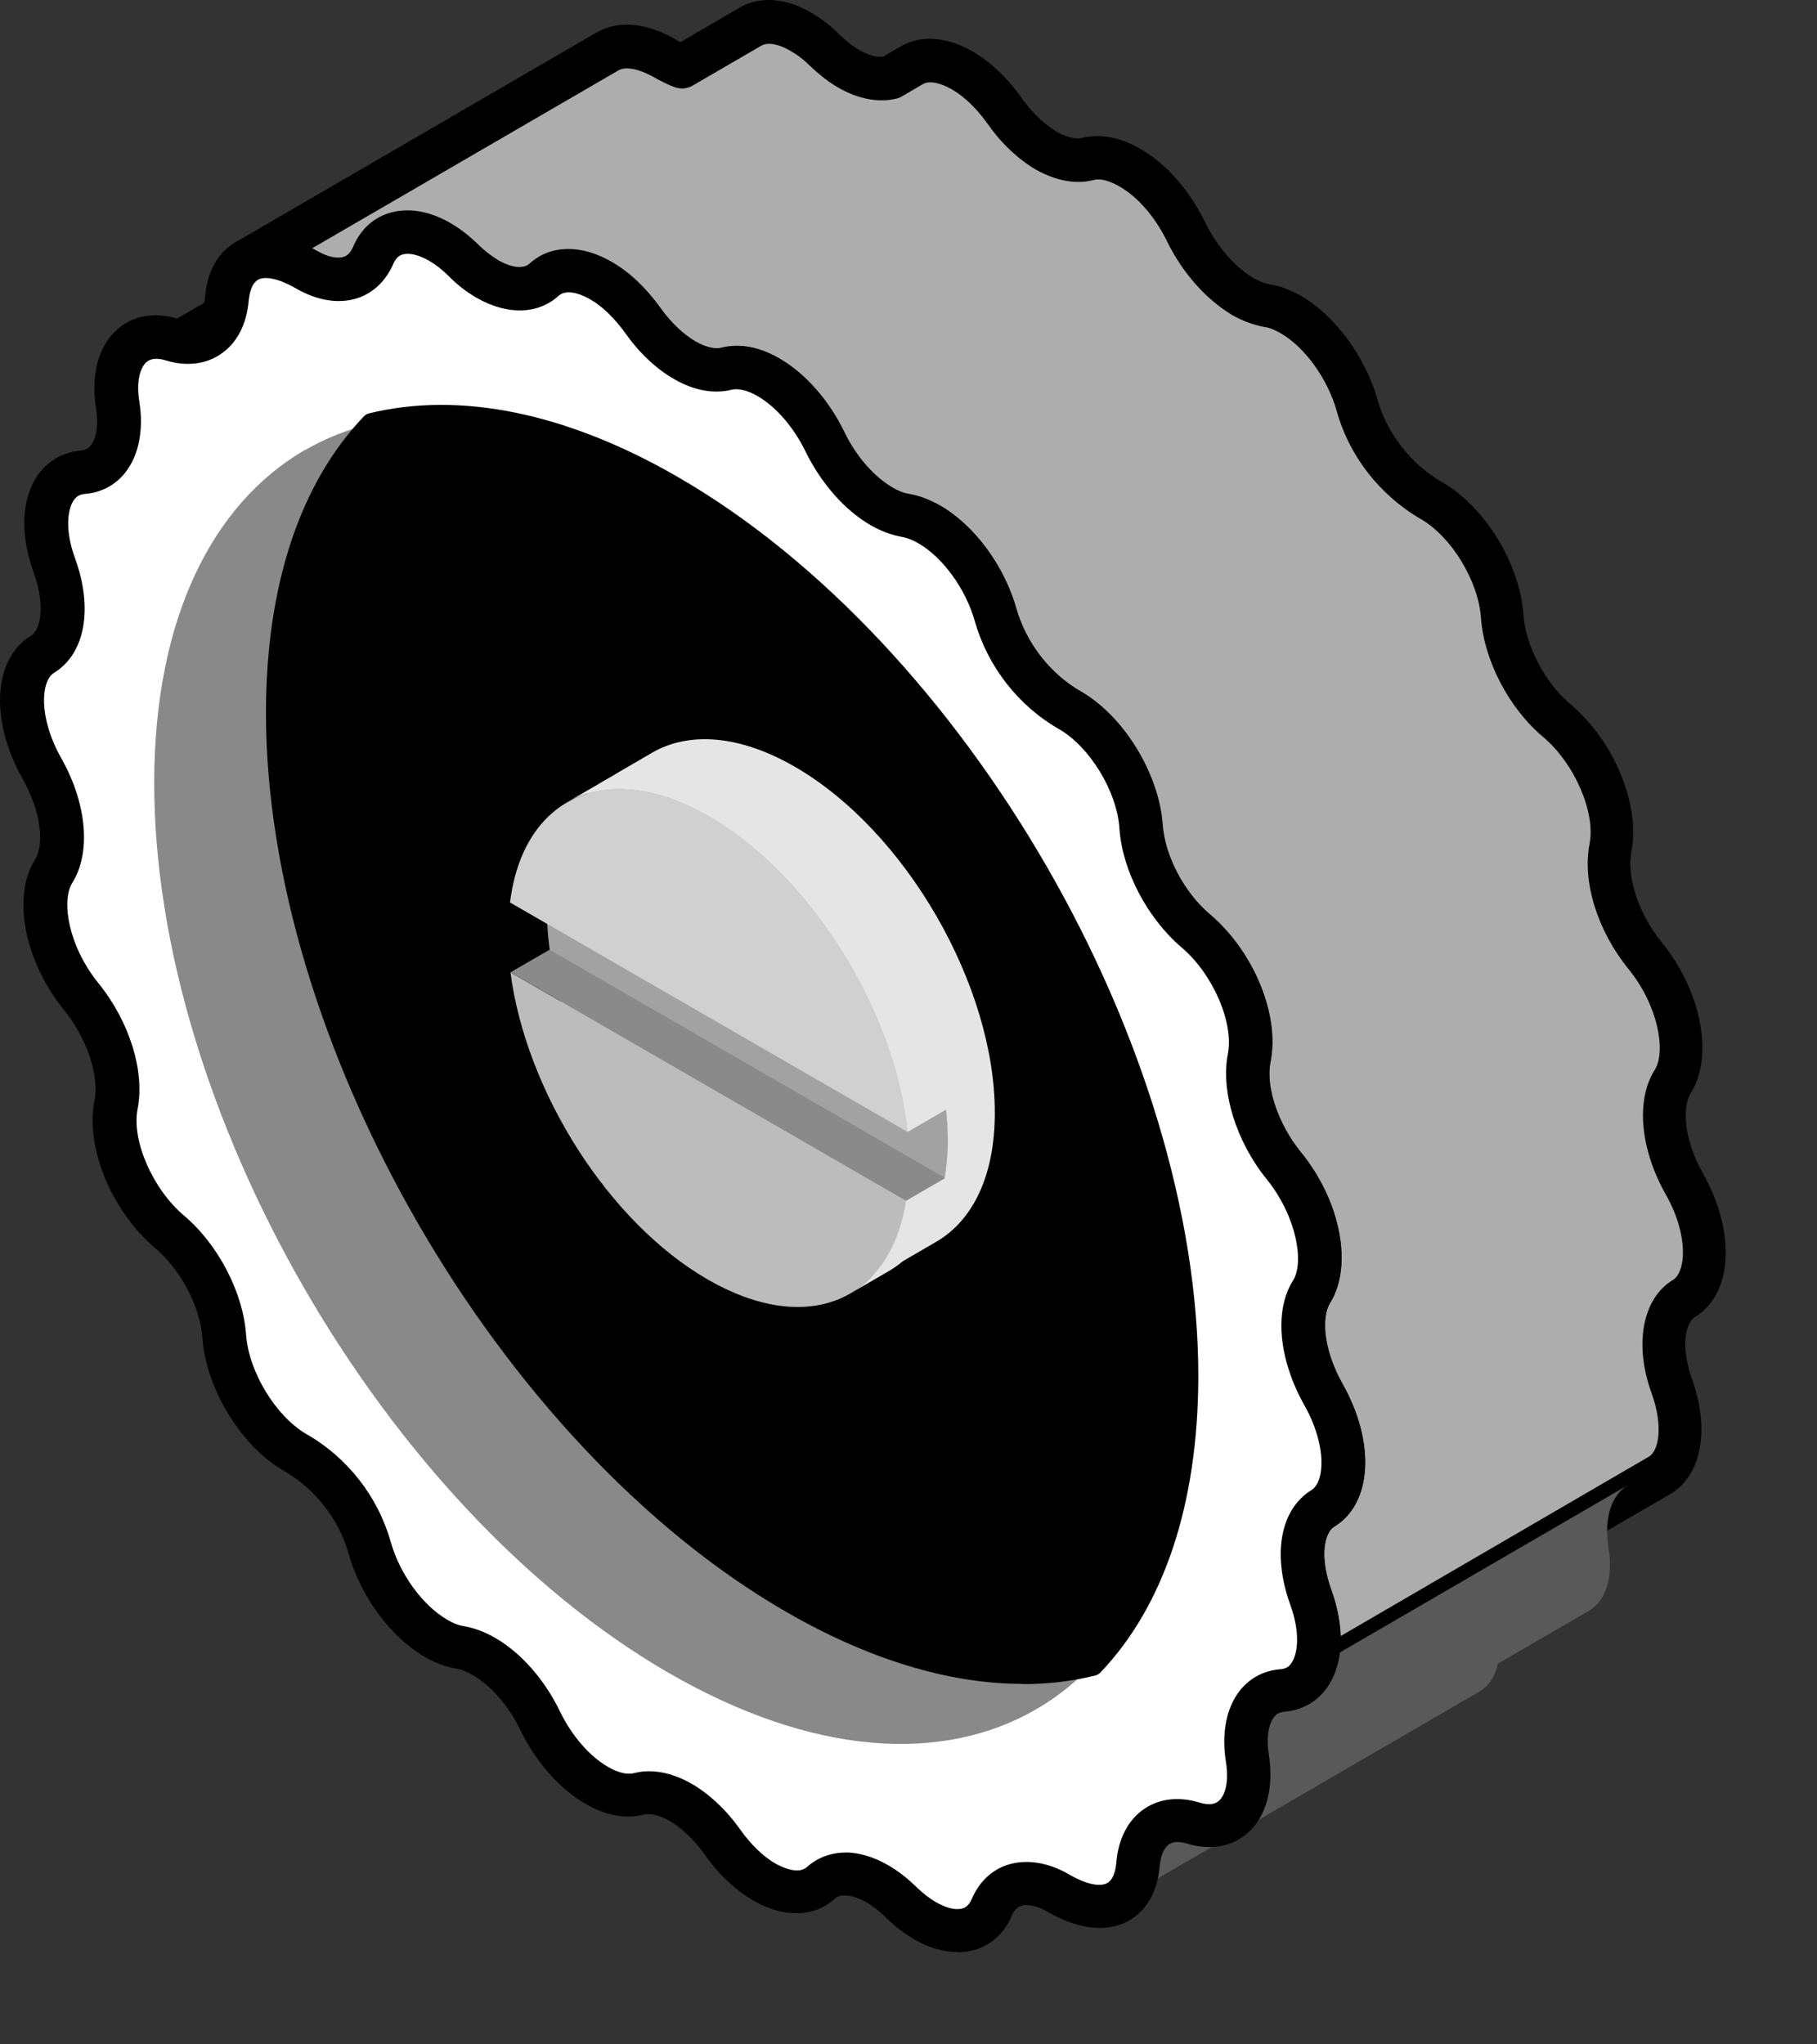 <?xml version="1.0" encoding="utf-8"?>
<svg xmlns="http://www.w3.org/2000/svg" fill="none" height="100%" overflow="visible" preserveAspectRatio="none" style="display: block;" viewBox="0 0 16 18" width="100%">
<rect x="0" y="0" width="16" height="18" fill="#333333" stroke="none"/>
<g id="Group">
<g id="Group_2">
<path d="M0.862 4.117L4.045 2.269C4.005 2.291 3.959 2.307 3.908 2.31C3.856 2.314 3.811 2.329 3.769 2.352L0.586 4.201C0.626 4.178 0.672 4.163 0.725 4.159C0.776 4.155 0.822 4.142 0.862 4.117Z" fill="#525252" id="Vector"/>
<path d="M8.593 16.956L11.776 15.107C11.835 15.073 11.882 15.018 11.914 14.942C11.947 14.866 11.996 14.811 12.055 14.776L8.872 16.625C8.813 16.659 8.764 16.714 8.732 16.79C8.7 16.866 8.652 16.922 8.593 16.956Z" fill="#595959" id="Vector_2"/>
<path d="M1.814 2.972L4.996 1.123C4.915 1.17 4.81 1.18 4.692 1.142C4.573 1.106 4.47 1.115 4.388 1.161L1.206 3.01C1.288 2.962 1.39 2.953 1.51 2.991C1.628 3.027 1.732 3.019 1.814 2.972Z" fill="black" id="Vector_3"/>
<path d="M9.847 16.741L13.03 14.892C13.128 14.835 13.189 14.721 13.203 14.563C13.216 14.398 13.282 14.28 13.385 14.222L10.202 16.07C10.102 16.129 10.035 16.247 10.02 16.412C10.007 16.572 9.946 16.684 9.847 16.741Z" fill="#595959" id="Vector_4"/>
<g id="Group_3">
<path d="M14.829 11.43C14.639 11.546 14.595 11.86 14.723 12.211C14.85 12.57 14.8 12.882 14.61 12.992L11.428 14.843C11.618 14.733 11.671 14.419 11.54 14.06C11.413 13.71 11.456 13.399 11.646 13.279C11.884 13.137 11.886 12.692 11.65 12.276C11.464 11.938 11.418 11.577 11.546 11.373C11.705 11.119 11.599 10.627 11.303 10.264C11.069 9.973 10.943 9.591 10.997 9.314C11.067 8.97 10.858 8.474 10.527 8.195C10.263 7.969 10.068 7.598 10.045 7.275C10.018 6.88 9.745 6.439 9.422 6.251C9.093 6.065 8.861 5.748 8.766 5.415C8.671 5.073 8.434 4.761 8.181 4.617C8.111 4.575 8.038 4.549 7.97 4.537C7.9 4.526 7.831 4.499 7.759 4.457C7.569 4.347 7.383 4.14 7.261 3.891C7.14 3.633 6.953 3.431 6.765 3.321C6.638 3.247 6.507 3.217 6.395 3.243C6.285 3.274 6.155 3.243 6.026 3.169C5.895 3.095 5.766 2.974 5.656 2.82C5.545 2.662 5.416 2.544 5.287 2.47C5.16 2.396 5.032 2.366 4.922 2.392L4.738 2.499C4.616 2.567 4.453 2.55 4.288 2.455C4.219 2.413 4.149 2.36 4.081 2.291C4.01 2.223 3.938 2.166 3.868 2.128C3.826 2.105 3.782 2.084 3.74 2.069L3.144 2.417C3.026 2.485 2.865 2.47 2.695 2.373C2.475 2.246 2.293 2.227 2.167 2.299L5.35 0.45C5.475 0.38 5.656 0.393 5.874 0.524C5.918 0.549 5.96 0.568 6.002 0.583L6.604 0.234C6.72 0.165 6.883 0.181 7.048 0.277C7.119 0.319 7.191 0.372 7.261 0.443C7.33 0.507 7.4 0.564 7.468 0.602C7.599 0.68 7.729 0.707 7.837 0.68H7.841L8.021 0.574C8.143 0.504 8.302 0.523 8.47 0.618C8.597 0.692 8.724 0.809 8.838 0.967C8.948 1.125 9.078 1.243 9.207 1.321C9.338 1.395 9.467 1.425 9.577 1.395C9.689 1.368 9.817 1.398 9.946 1.473C10.136 1.579 10.32 1.784 10.444 2.043C10.565 2.291 10.752 2.497 10.941 2.609C11.01 2.647 11.08 2.673 11.152 2.689C11.221 2.698 11.291 2.727 11.363 2.766C11.616 2.913 11.85 3.226 11.948 3.564C12.04 3.899 12.275 4.214 12.602 4.404C12.929 4.59 13.201 5.033 13.227 5.425C13.25 5.748 13.444 6.122 13.71 6.344C14.039 6.625 14.248 7.121 14.179 7.465C14.126 7.741 14.249 8.124 14.485 8.411C14.781 8.776 14.888 9.266 14.728 9.521C14.601 9.726 14.643 10.087 14.833 10.423C15.066 10.839 15.066 11.284 14.829 11.428V11.43Z" fill="#ADADAD" id="Vector_5"/>
<path d="M11.426 15.033C11.36 15.033 11.297 14.999 11.261 14.938C11.207 14.847 11.24 14.731 11.329 14.678C11.422 14.622 11.458 14.4 11.358 14.123C11.198 13.682 11.27 13.287 11.542 13.116C11.658 13.047 11.688 12.73 11.481 12.369C11.255 11.96 11.217 11.531 11.382 11.271C11.485 11.107 11.415 10.703 11.152 10.383C10.879 10.043 10.744 9.61 10.807 9.278C10.864 9.002 10.677 8.575 10.402 8.341C10.1 8.083 9.879 7.661 9.851 7.29C9.828 6.964 9.592 6.574 9.323 6.418C8.966 6.215 8.694 5.869 8.58 5.47C8.5 5.185 8.3 4.91 8.084 4.784C8.033 4.754 7.983 4.735 7.936 4.727C7.845 4.712 7.755 4.678 7.662 4.625C7.434 4.494 7.225 4.256 7.088 3.977C6.989 3.766 6.832 3.585 6.667 3.488C6.581 3.439 6.495 3.418 6.437 3.431C6.286 3.471 6.106 3.439 5.929 3.336C5.774 3.247 5.623 3.108 5.5 2.932C5.411 2.804 5.302 2.7 5.192 2.635C5.116 2.592 5.044 2.571 4.989 2.575L4.833 2.664C4.651 2.766 4.419 2.749 4.193 2.62C4.1 2.563 4.018 2.5 3.946 2.426C3.885 2.369 3.828 2.324 3.777 2.295C3.769 2.29 3.759 2.286 3.752 2.282L3.239 2.58C3.058 2.683 2.827 2.668 2.6 2.537C2.429 2.438 2.314 2.434 2.262 2.462C2.171 2.514 2.055 2.483 2.004 2.392C1.953 2.301 1.983 2.185 2.072 2.134L5.255 0.285C5.369 0.22 5.61 0.144 5.973 0.361C5.979 0.365 5.984 0.367 5.992 0.371L6.511 0.068C6.689 -0.036 6.921 -0.021 7.147 0.114C7.236 0.167 7.32 0.23 7.398 0.31C7.455 0.365 7.514 0.41 7.565 0.439C7.643 0.485 7.719 0.507 7.776 0.5L7.928 0.41C8.109 0.306 8.335 0.321 8.566 0.454C8.722 0.545 8.869 0.684 8.994 0.859C9.106 1.02 9.226 1.112 9.306 1.161C9.391 1.208 9.473 1.229 9.528 1.214C9.691 1.176 9.866 1.208 10.041 1.311C10.267 1.438 10.476 1.676 10.615 1.963C10.715 2.168 10.873 2.35 11.038 2.449C11.086 2.476 11.137 2.495 11.19 2.506C11.261 2.516 11.35 2.546 11.453 2.603C11.755 2.778 12.019 3.135 12.129 3.515C12.211 3.813 12.422 4.085 12.695 4.243C13.075 4.459 13.385 4.965 13.415 5.415C13.436 5.691 13.607 6.015 13.831 6.202C14.219 6.532 14.447 7.093 14.365 7.505C14.323 7.724 14.432 8.05 14.631 8.295C14.983 8.727 15.093 9.299 14.888 9.625C14.812 9.747 14.825 10.03 14.996 10.332C15.287 10.849 15.258 11.39 14.928 11.594C14.836 11.649 14.8 11.871 14.901 12.147C15.059 12.591 14.981 12.998 14.705 13.156L11.523 15.006C11.492 15.023 11.46 15.031 11.428 15.031L11.426 15.033ZM6.482 3.046C6.606 3.046 6.735 3.084 6.862 3.158C7.094 3.295 7.303 3.532 7.434 3.811C7.535 4.019 7.694 4.201 7.856 4.294C7.909 4.326 7.957 4.343 8.002 4.351C8.095 4.368 8.188 4.402 8.278 4.454C8.58 4.628 8.844 4.986 8.95 5.366C9.036 5.664 9.247 5.936 9.517 6.088C9.896 6.308 10.204 6.812 10.235 7.264C10.254 7.534 10.427 7.858 10.653 8.052C11.04 8.381 11.27 8.941 11.185 9.354C11.143 9.57 11.253 9.897 11.453 10.146C11.804 10.575 11.914 11.147 11.709 11.476C11.633 11.594 11.648 11.877 11.819 12.185C12.114 12.7 12.083 13.241 11.747 13.443C11.66 13.498 11.618 13.71 11.72 13.995C11.772 14.138 11.8 14.278 11.804 14.406L14.517 12.827C14.61 12.774 14.645 12.553 14.546 12.274C14.386 11.839 14.462 11.432 14.732 11.269C14.844 11.2 14.874 10.881 14.669 10.518C14.443 10.119 14.403 9.688 14.57 9.422C14.673 9.261 14.603 8.856 14.341 8.533C14.067 8.197 13.932 7.763 13.997 7.431C14.052 7.155 13.866 6.724 13.59 6.49C13.29 6.24 13.068 5.818 13.041 5.44C13.018 5.115 12.781 4.725 12.511 4.57C12.148 4.359 11.878 4.011 11.77 3.616C11.688 3.331 11.489 3.055 11.274 2.932C11.219 2.901 11.169 2.882 11.133 2.879C11.027 2.858 10.938 2.823 10.854 2.776C10.62 2.637 10.413 2.402 10.278 2.128C10.174 1.911 10.016 1.731 9.858 1.642C9.769 1.59 9.688 1.569 9.629 1.585C9.479 1.625 9.3 1.594 9.119 1.492C8.954 1.393 8.808 1.252 8.69 1.081C8.597 0.952 8.49 0.849 8.382 0.787C8.276 0.726 8.181 0.709 8.126 0.741L7.945 0.847C7.924 0.861 7.9 0.868 7.875 0.872C7.723 0.904 7.548 0.868 7.381 0.771C7.305 0.728 7.223 0.665 7.138 0.585C7.079 0.526 7.022 0.483 6.959 0.447C6.856 0.386 6.761 0.371 6.706 0.401L6.102 0.752C6.055 0.781 5.996 0.787 5.943 0.768C5.893 0.751 5.844 0.726 5.789 0.697C5.639 0.608 5.515 0.581 5.447 0.619L2.747 2.187C2.762 2.195 2.777 2.204 2.792 2.212C2.897 2.272 2.994 2.29 3.051 2.255L3.645 1.91C3.693 1.881 3.752 1.875 3.805 1.894C3.856 1.913 3.912 1.938 3.963 1.968C4.041 2.01 4.124 2.075 4.214 2.16C4.269 2.215 4.326 2.261 4.388 2.299C4.489 2.358 4.588 2.373 4.647 2.341L4.829 2.234C4.844 2.225 4.861 2.219 4.88 2.214C5.036 2.176 5.211 2.21 5.386 2.31C5.545 2.404 5.694 2.544 5.813 2.715C5.905 2.842 6.015 2.947 6.123 3.01C6.21 3.061 6.292 3.08 6.347 3.065C6.391 3.053 6.437 3.05 6.484 3.05L6.482 3.046Z" fill="black" id="Vector_6"/>
</g>
<path d="M10.81 16.03L13.993 14.182C14.135 14.098 14.208 13.899 14.164 13.631C14.122 13.365 14.191 13.161 14.335 13.076L11.152 14.925C11.006 15.008 10.94 15.213 10.981 15.479C11.023 15.747 10.953 15.949 10.81 16.03Z" fill="#595959" id="Vector_7"/>
<g id="Group_4">
<path d="M5.289 2.47C5.101 2.362 4.915 2.35 4.789 2.462C4.668 2.573 4.481 2.565 4.29 2.455C4.219 2.415 4.149 2.36 4.081 2.293C4.01 2.225 3.94 2.17 3.87 2.128C3.617 1.982 3.38 2.022 3.283 2.252C3.188 2.476 2.954 2.523 2.695 2.373C2.302 2.143 2.027 2.271 1.996 2.628C1.972 2.926 1.776 3.072 1.512 2.991C1.181 2.89 0.97 3.143 1.035 3.563C1.086 3.899 0.963 4.14 0.727 4.157C0.431 4.178 0.319 4.543 0.478 4.982C0.604 5.331 0.56 5.645 0.372 5.761C0.134 5.905 0.132 6.35 0.368 6.766C0.558 7.1 0.598 7.463 0.472 7.668C0.313 7.921 0.421 8.413 0.716 8.776C0.951 9.067 1.075 9.449 1.022 9.724C0.953 10.07 1.162 10.566 1.493 10.843C1.757 11.068 1.953 11.44 1.975 11.763C2.004 12.156 2.277 12.599 2.6 12.787C2.929 12.975 3.161 13.29 3.256 13.623C3.351 13.965 3.588 14.277 3.841 14.423C3.912 14.463 3.982 14.491 4.052 14.503C4.12 14.514 4.193 14.543 4.263 14.582C4.453 14.693 4.637 14.9 4.759 15.149C4.882 15.403 5.069 15.608 5.257 15.717C5.384 15.791 5.515 15.821 5.625 15.793C5.736 15.764 5.865 15.793 5.996 15.869C6.127 15.945 6.254 16.064 6.364 16.22C6.476 16.378 6.604 16.496 6.733 16.57C6.921 16.678 7.107 16.69 7.231 16.578C7.354 16.469 7.539 16.475 7.729 16.585C7.799 16.625 7.869 16.68 7.94 16.748C8.01 16.817 8.08 16.872 8.15 16.912C8.403 17.058 8.641 17.018 8.738 16.79C8.834 16.566 9.066 16.519 9.325 16.669C9.72 16.899 9.993 16.771 10.024 16.412C10.049 16.114 10.244 15.968 10.508 16.049C10.841 16.154 11.052 15.899 10.985 15.479C10.932 15.141 11.057 14.902 11.293 14.883C11.589 14.862 11.7 14.495 11.542 14.06C11.416 13.71 11.46 13.397 11.648 13.279C11.886 13.135 11.888 12.69 11.652 12.274C11.462 11.938 11.42 11.575 11.548 11.371C11.707 11.117 11.599 10.627 11.304 10.262C11.069 9.973 10.945 9.589 10.998 9.314C11.067 8.97 10.858 8.474 10.529 8.195C10.265 7.971 10.069 7.598 10.047 7.273C10.02 6.88 9.746 6.439 9.422 6.251C9.093 6.063 8.861 5.748 8.766 5.413C8.671 5.073 8.434 4.76 8.183 4.615C8.112 4.575 8.042 4.547 7.972 4.535C7.902 4.522 7.831 4.495 7.761 4.456C7.571 4.345 7.385 4.138 7.263 3.889C7.14 3.633 6.953 3.428 6.765 3.319C6.638 3.245 6.507 3.215 6.397 3.243C6.287 3.272 6.157 3.243 6.026 3.167C5.897 3.093 5.768 2.972 5.658 2.816C5.545 2.658 5.418 2.54 5.289 2.466V2.47Z" fill="white" id="Vector_8"/>
<path d="M8.428 17.187C8.306 17.187 8.177 17.149 8.05 17.075C7.964 17.026 7.881 16.961 7.801 16.884C7.744 16.826 7.687 16.783 7.628 16.748C7.584 16.724 7.432 16.646 7.351 16.718C7.17 16.882 6.9 16.889 6.632 16.733C6.476 16.642 6.328 16.503 6.205 16.329C6.114 16.199 6.003 16.095 5.895 16.032C5.808 15.983 5.724 15.962 5.667 15.977C5.509 16.017 5.333 15.985 5.156 15.882C4.928 15.751 4.719 15.514 4.582 15.232C4.48 15.021 4.324 14.841 4.162 14.748C4.109 14.717 4.06 14.698 4.014 14.691C3.923 14.676 3.832 14.641 3.74 14.588C3.438 14.413 3.174 14.054 3.068 13.674C2.984 13.376 2.772 13.106 2.502 12.952C2.124 12.734 1.814 12.23 1.782 11.778C1.763 11.505 1.592 11.18 1.367 10.99C0.982 10.663 0.75 10.104 0.832 9.688C0.875 9.468 0.765 9.143 0.566 8.896C0.214 8.463 0.104 7.891 0.309 7.568C0.385 7.446 0.372 7.165 0.201 6.861C-0.092 6.342 -0.061 5.801 0.271 5.599C0.36 5.544 0.4 5.331 0.298 5.046C0.178 4.716 0.187 4.408 0.322 4.199C0.412 4.062 0.55 3.981 0.712 3.967C0.75 3.965 0.776 3.95 0.799 3.922C0.851 3.857 0.868 3.734 0.845 3.591C0.799 3.295 0.868 3.042 1.035 2.898C1.174 2.776 1.362 2.746 1.565 2.806C1.612 2.822 1.677 2.831 1.725 2.801C1.768 2.77 1.799 2.702 1.806 2.611C1.825 2.381 1.928 2.208 2.093 2.122C2.226 2.054 2.456 2.012 2.79 2.208C2.882 2.261 2.967 2.28 3.026 2.261C3.039 2.257 3.079 2.244 3.108 2.176C3.171 2.027 3.277 1.925 3.417 1.879C3.581 1.824 3.775 1.854 3.965 1.963C4.05 2.012 4.136 2.079 4.215 2.157C4.271 2.212 4.33 2.255 4.386 2.29C4.43 2.316 4.582 2.394 4.664 2.32C4.846 2.155 5.116 2.149 5.386 2.305C5.544 2.396 5.69 2.535 5.815 2.709C5.907 2.839 6.017 2.943 6.125 3.006C6.212 3.055 6.294 3.076 6.353 3.061C6.511 3.021 6.687 3.053 6.864 3.156C7.092 3.287 7.301 3.525 7.438 3.808C7.54 4.019 7.698 4.199 7.86 4.292C7.911 4.323 7.962 4.342 8.008 4.349C8.097 4.364 8.188 4.399 8.281 4.452C8.582 4.625 8.846 4.984 8.952 5.364C9.038 5.662 9.249 5.934 9.518 6.088C9.898 6.306 10.206 6.812 10.239 7.262C10.258 7.535 10.428 7.86 10.655 8.05C11.042 8.379 11.272 8.938 11.188 9.352C11.145 9.572 11.255 9.897 11.454 10.142C11.806 10.573 11.916 11.145 11.713 11.472C11.637 11.594 11.65 11.875 11.821 12.181C12.114 12.698 12.083 13.239 11.749 13.441C11.66 13.496 11.62 13.709 11.722 13.993C11.842 14.324 11.833 14.632 11.698 14.841C11.608 14.978 11.472 15.059 11.308 15.071C11.27 15.075 11.242 15.088 11.219 15.118C11.168 15.183 11.15 15.306 11.173 15.449C11.219 15.745 11.15 15.998 10.983 16.142C10.843 16.262 10.655 16.294 10.451 16.232C10.406 16.218 10.339 16.207 10.294 16.239C10.25 16.27 10.22 16.338 10.212 16.429C10.193 16.659 10.092 16.832 9.927 16.918C9.739 17.017 9.49 16.986 9.228 16.834C9.136 16.781 9.051 16.762 8.992 16.781C8.979 16.785 8.939 16.798 8.91 16.866C8.848 17.013 8.741 17.115 8.601 17.163C8.547 17.18 8.491 17.189 8.432 17.189L8.428 17.187ZM7.442 16.31C7.561 16.31 7.691 16.348 7.82 16.422C7.905 16.471 7.989 16.536 8.069 16.614C8.126 16.669 8.183 16.714 8.242 16.748C8.335 16.802 8.42 16.821 8.479 16.802C8.492 16.798 8.53 16.785 8.559 16.716C8.622 16.57 8.732 16.465 8.87 16.42C9.034 16.367 9.228 16.395 9.416 16.505C9.556 16.587 9.682 16.616 9.748 16.581C9.809 16.549 9.826 16.452 9.83 16.399C9.847 16.19 9.935 16.021 10.077 15.926C10.21 15.835 10.383 15.816 10.562 15.871C10.637 15.893 10.694 15.89 10.732 15.857C10.782 15.814 10.826 15.702 10.795 15.512C10.755 15.259 10.799 15.037 10.917 14.886C11.006 14.774 11.13 14.708 11.276 14.697C11.322 14.693 11.352 14.676 11.375 14.638C11.426 14.56 11.453 14.379 11.361 14.127C11.202 13.684 11.274 13.289 11.548 13.12C11.662 13.051 11.69 12.734 11.485 12.371C11.259 11.968 11.219 11.539 11.386 11.275C11.487 11.113 11.416 10.708 11.156 10.385C10.886 10.053 10.748 9.61 10.812 9.282C10.867 9.006 10.681 8.577 10.406 8.343C10.104 8.086 9.881 7.665 9.857 7.29C9.834 6.965 9.596 6.576 9.326 6.42C8.967 6.215 8.698 5.869 8.584 5.47C8.504 5.185 8.304 4.91 8.088 4.784C8.036 4.754 7.987 4.735 7.941 4.727C7.848 4.71 7.757 4.676 7.668 4.625C7.44 4.494 7.231 4.256 7.094 3.977C6.991 3.764 6.834 3.582 6.672 3.488C6.585 3.437 6.503 3.418 6.444 3.431C6.287 3.471 6.11 3.439 5.933 3.336C5.775 3.245 5.627 3.105 5.504 2.93C5.412 2.803 5.304 2.696 5.196 2.635C5.152 2.609 5 2.531 4.918 2.605C4.736 2.77 4.466 2.776 4.197 2.622C4.111 2.573 4.027 2.508 3.95 2.43C3.893 2.373 3.834 2.328 3.777 2.295C3.685 2.242 3.598 2.223 3.541 2.242C3.528 2.246 3.49 2.259 3.461 2.328C3.398 2.472 3.288 2.578 3.151 2.624C2.988 2.679 2.794 2.649 2.604 2.538C2.464 2.457 2.338 2.428 2.274 2.462C2.213 2.495 2.196 2.59 2.19 2.645C2.173 2.854 2.086 3.023 1.943 3.118C1.81 3.209 1.637 3.228 1.459 3.173C1.384 3.15 1.327 3.156 1.29 3.188C1.24 3.232 1.196 3.346 1.227 3.536C1.267 3.789 1.221 4.011 1.103 4.161C1.014 4.273 0.89 4.338 0.746 4.349C0.702 4.353 0.672 4.37 0.647 4.408C0.596 4.486 0.569 4.666 0.662 4.919C0.822 5.362 0.748 5.757 0.476 5.924C0.362 5.993 0.334 6.31 0.539 6.675C0.765 7.074 0.803 7.505 0.638 7.771C0.535 7.933 0.605 8.335 0.868 8.658C1.141 8.997 1.276 9.43 1.212 9.762C1.156 10.04 1.345 10.469 1.618 10.701C1.92 10.955 2.141 11.379 2.167 11.753C2.19 12.078 2.429 12.47 2.697 12.626C3.058 12.831 3.328 13.177 3.44 13.574C3.52 13.859 3.72 14.134 3.938 14.261C3.989 14.292 4.039 14.311 4.086 14.318C4.176 14.334 4.269 14.368 4.36 14.421C4.588 14.552 4.797 14.79 4.932 15.071C5.034 15.282 5.192 15.464 5.354 15.557C5.441 15.608 5.523 15.627 5.582 15.612C5.739 15.572 5.916 15.605 6.093 15.707C6.25 15.799 6.399 15.939 6.522 16.114C6.613 16.241 6.722 16.348 6.83 16.409C6.874 16.433 7.026 16.511 7.105 16.439C7.202 16.353 7.32 16.311 7.449 16.311L7.442 16.31Z" fill="black" id="Vector_9"/>
</g>
</g>
<g id="Group_5">
<path d="M2.686 3.963C2.866 3.859 3.062 3.781 3.269 3.73C2.747 4.279 2.437 5.138 2.435 6.255C2.428 9.141 4.457 12.656 6.969 14.107C7.957 14.678 8.872 14.843 9.619 14.657C9.471 14.812 9.308 14.944 9.127 15.048C8.301 15.529 7.155 15.46 5.891 14.731C3.379 13.281 1.35 9.764 1.358 6.878C1.362 5.445 1.869 4.437 2.684 3.962L2.686 3.963Z" fill="#898989" id="Vector_10"/>
<g id="Group_6">
<path d="M5.922 4.281C8.434 5.73 10.463 9.247 10.455 12.132C10.451 13.249 10.142 14.107 9.619 14.657C8.87 14.841 7.957 14.678 6.969 14.107C4.457 12.658 2.428 9.141 2.435 6.255C2.439 5.138 2.747 4.279 3.269 3.73C4.018 3.545 4.932 3.709 5.922 4.279V4.281Z" fill="black" id="Vector_11"/>
<path d="M9.004 14.826C8.357 14.826 7.649 14.611 6.921 14.191C4.388 12.728 2.333 9.169 2.342 6.257C2.346 5.151 2.642 4.256 3.203 3.667C3.216 3.654 3.231 3.644 3.248 3.64C4.05 3.443 4.993 3.635 5.971 4.201C8.504 5.664 10.56 9.223 10.552 12.133C10.548 13.239 10.252 14.136 9.691 14.725C9.678 14.738 9.663 14.748 9.646 14.752C9.441 14.803 9.228 14.828 9.007 14.828L9.004 14.826ZM3.321 3.817C2.808 4.37 2.534 5.214 2.53 6.257C2.523 9.109 4.535 12.593 7.014 14.026C7.938 14.56 8.819 14.748 9.568 14.573C10.083 14.02 10.354 13.177 10.358 12.133C10.366 9.283 8.354 5.797 5.872 4.366C4.949 3.832 4.067 3.644 3.319 3.819L3.321 3.817Z" fill="black" id="Vector_12"/>
</g>
</g>
<g id="Group_7">
<path d="M6.587 6.99C5.612 6.428 4.818 6.88 4.816 8.001C4.812 9.12 5.601 10.486 6.575 11.049C7.552 11.613 8.344 11.161 8.348 10.04C8.352 8.919 7.563 7.553 6.587 6.99Z" fill="#A2A2A2" id="Vector_13"/>
<path d="M7.979 10.573L8.323 10.372L4.839 8.362L4.495 8.561L7.979 10.573Z" fill="#8A8A8A" id="Vector_14"/>
<path d="M4.495 8.561C4.63 9.605 5.356 10.76 6.231 11.265C7.109 11.772 7.839 11.457 7.978 10.573L4.493 8.561H4.495Z" fill="#BCBCBC" id="Vector_15"/>
<path d="M5.335 6.867C5.454 6.796 5.452 6.796 5.331 6.867L5.743 6.627C6.064 6.441 6.509 6.468 6.999 6.751C7.976 7.315 8.762 8.679 8.76 9.8C8.76 10.357 8.563 10.748 8.245 10.933L7.951 11.104C7.913 11.136 7.873 11.164 7.831 11.189L7.487 11.389C7.74 11.242 7.917 10.963 7.978 10.573L8.318 10.376C8.335 10.271 8.346 10.161 8.346 10.04C8.346 9.95 8.34 9.861 8.331 9.77L7.991 9.967C7.881 8.905 7.143 7.708 6.245 7.19C5.755 6.907 5.31 6.88 4.989 7.066L5.333 6.867H5.335Z" fill="#E5E5E5" id="Vector_16"/>
<path d="M6.247 7.19C5.348 6.671 4.607 7.013 4.491 7.946L7.993 9.967C7.883 8.905 7.145 7.708 6.247 7.19Z" fill="#D0D0D0" id="Vector_17"/>
</g>
</g>
</svg>